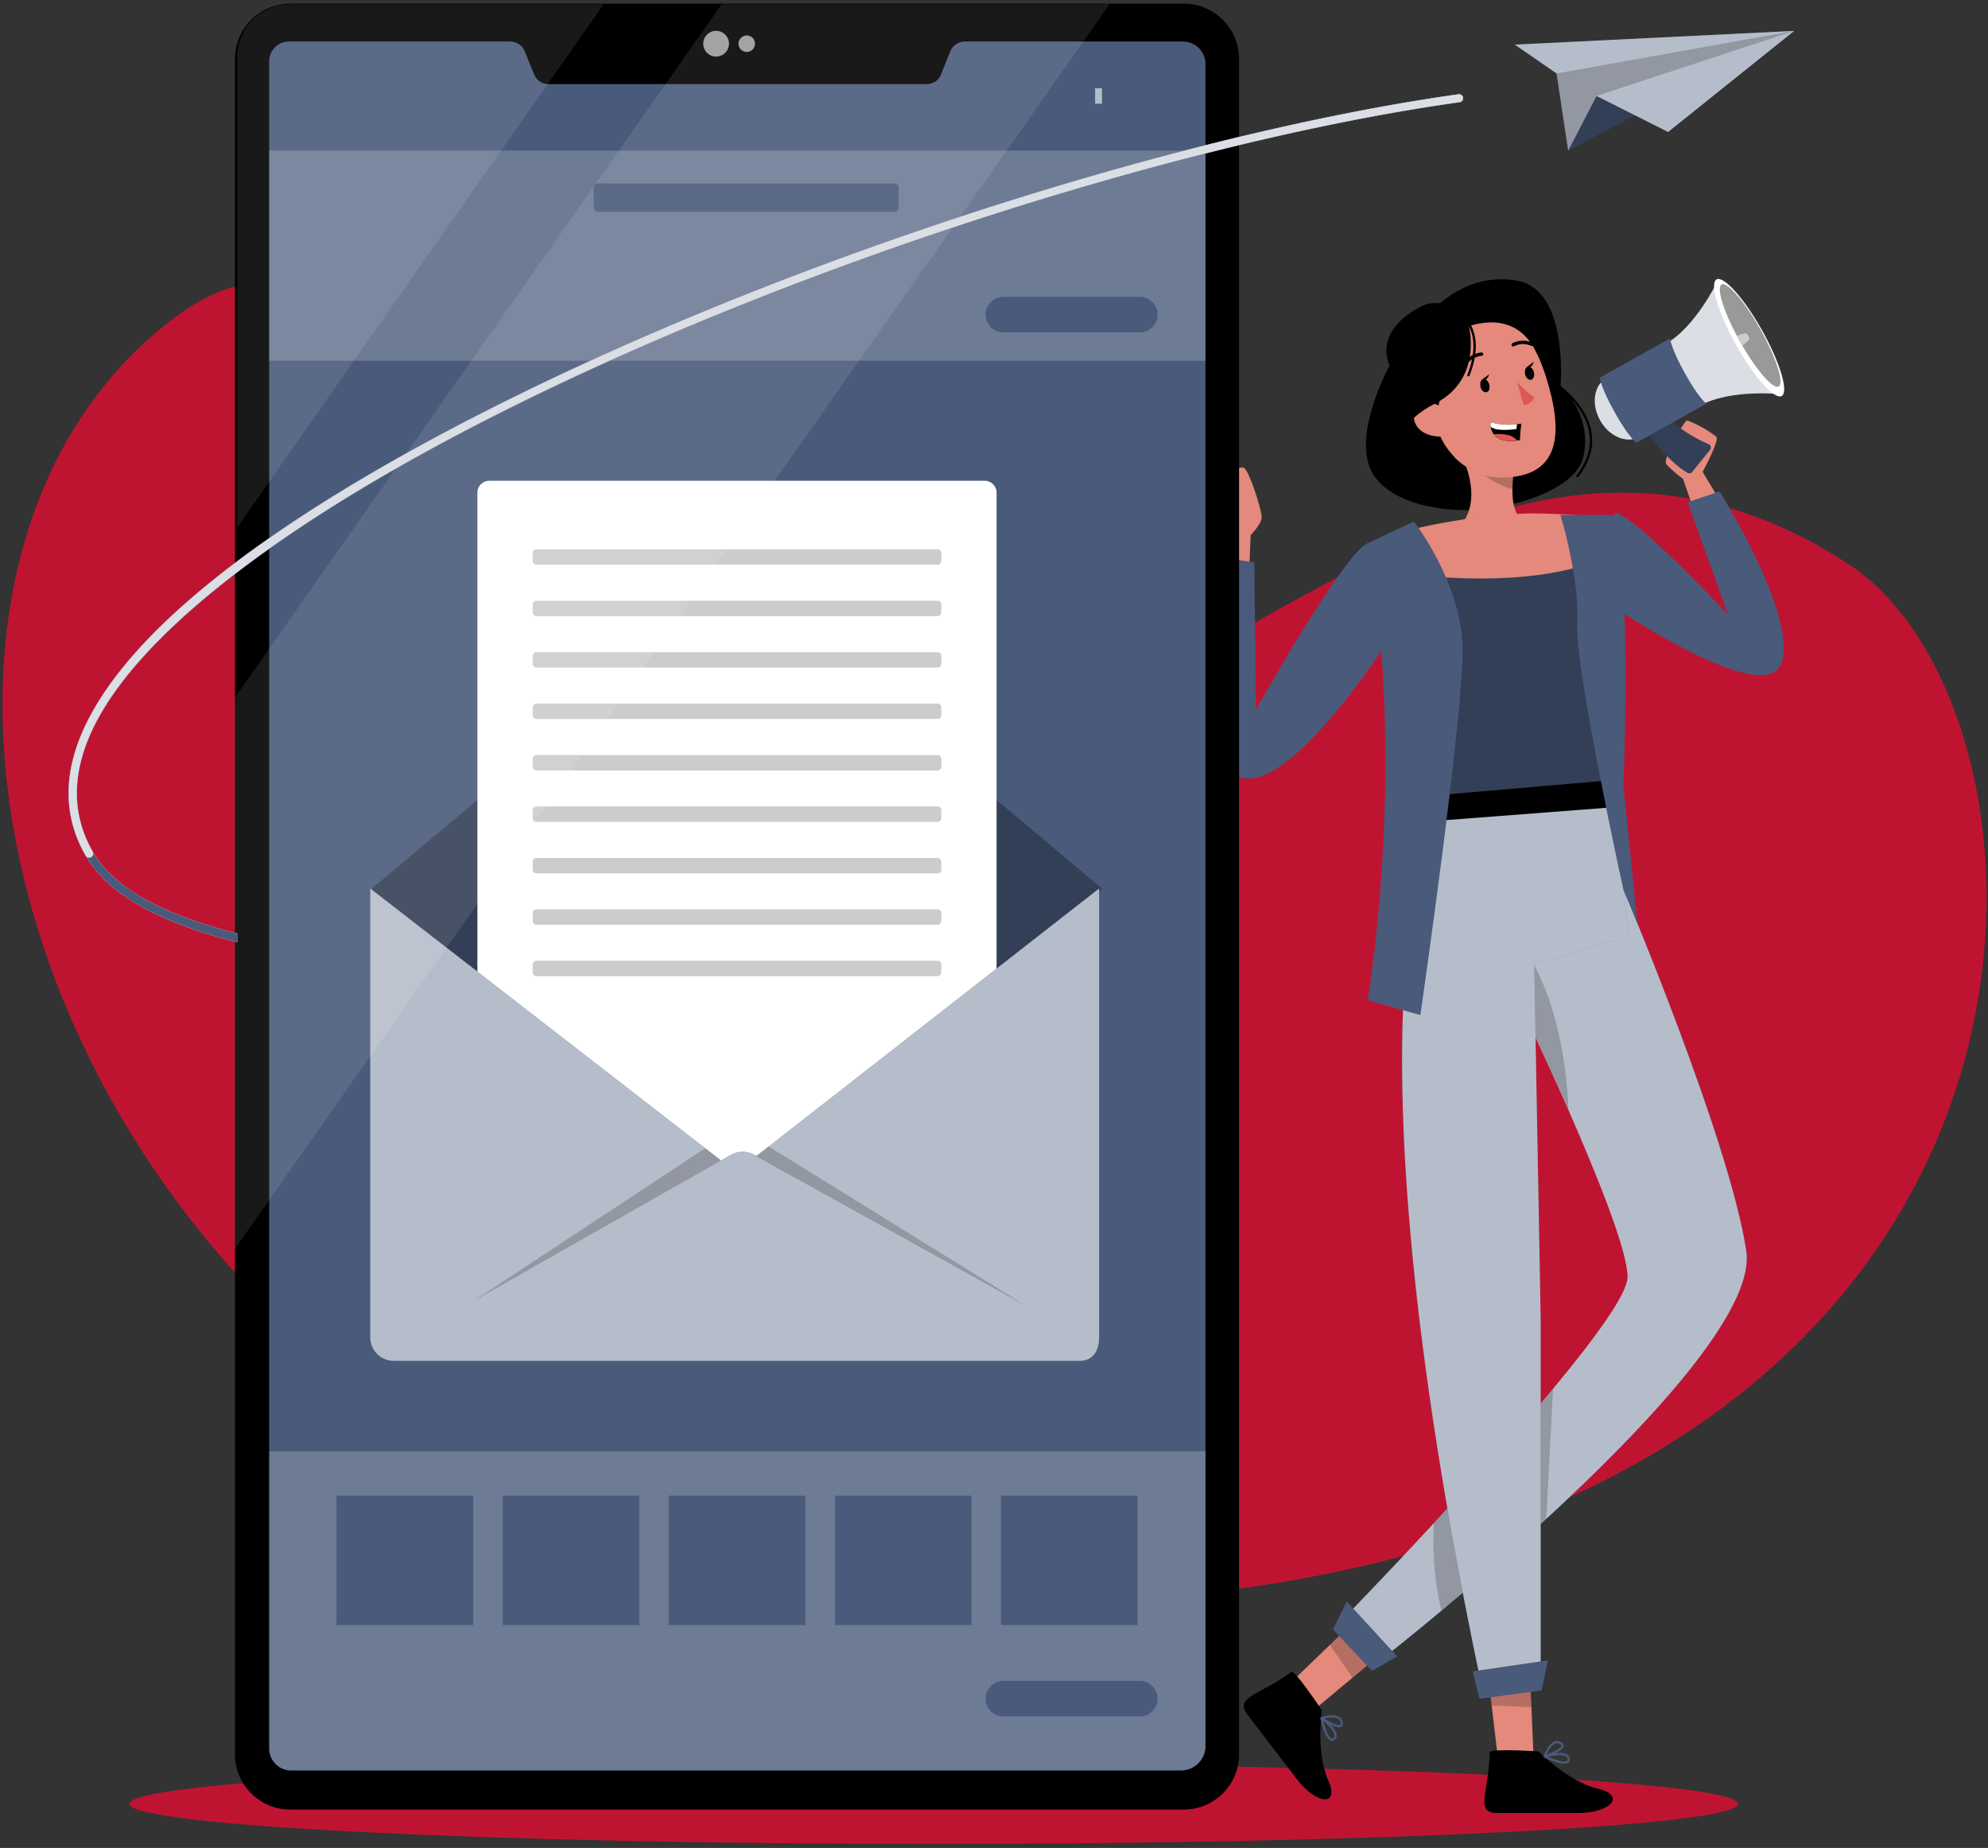<svg xmlns="http://www.w3.org/2000/svg" width="426" height="396" fill="none"><rect width="100%" height="100%" fill="#333333" stroke="none"/><path d="M200.071 395.142c95.19 0 172.357-3.848 172.357-8.595 0-4.747-77.167-8.595-172.357-8.595S27.714 381.8 27.714 386.547c0 4.747 77.167 8.595 172.357 8.595zM38.3 67.416c47.231-34.496 99.18 62.028 152.76 86.64 53.58 24.613 121.319-88.316 205.2-33.06 50.981 33.573 56.75 208.746-158.015 222.163C23.481 356.577-52.74 133.924 38.3 67.416z" fill="#BF1431"/><path d="M319.95 168.137l-1.867.095.485 9.507 1.867-.095-.485-9.507z" fill="#495A7A"/><path opacity=".6" d="M319.95 168.137l-1.867.095.485 9.507 1.867-.095-.485-9.507z" fill="#fff"/><path d="M336.268 167.846l-8.221.737.558 6.234 8.221-.737-.558-6.234z" fill="#fff"/><path d="M342.945 165.59l-1.867.096.485 9.506 1.867-.095-.485-9.507z" fill="#495A7A"/><path opacity=".6" d="M342.945 165.59l-1.867.096.485 9.506 1.867-.095-.485-9.507z" fill="#fff"/><path d="M281.713 366.279l-4.686-6.122 7.935-7.661 7.216-6.954 6.783 6.338-9.12 7.627-8.128 6.772z" fill="#E4897B"/><path d="M276.754 358.276c.695-.49 6.498 8.208 6.498 8.208s-1.288 9.12 1.334 14.922c2.622 5.803-2.474 5.358-6.715-.182l-10.465-13.68c-3.01-3.979 2.223-4.104 9.348-9.268z" fill="#000"/><path d="M283.16 368.171s3.888-1.254 4.344.843c.513 2.417-4.344-.843-4.344-.843zm0 0s3.922 2.918 2.884 4.24c-1.573 1.984-2.884-4.24-2.884-4.24z" stroke="#495A7A" stroke-width=".483" stroke-linecap="round" stroke-linejoin="round"/><path d="M328.601 375.98h-7.718l-1.265-10.739-1.14-9.849 9.154-1.494.513 11.697.456 10.385z" fill="#E4897B"/><path d="M319.23 375.49c0-.855 10.465-.182 10.465-.182s6.43 6.532 12.666 7.98c6.235 1.448 2.758 5.233-4.241 5.233h-17.237c-4.959 0-1.858-4.218-1.653-13.031z" fill="#000"/><path d="M330.983 376.402s1.368-3.853 3.306-2.941c2.28 1.06-3.306 2.941-3.306 2.941zm0 0s4.709-1.345 5.119.274c.627 2.462-5.119-.274-5.119-.274z" stroke="#495A7A" stroke-width=".483" stroke-linecap="round" stroke-linejoin="round"/><path opacity=".2" d="M328.145 365.834l-8.527-.376-1.14-9.964 9.154-1.539.513 11.879zM289.84 359.507l-4.879-7.011 7.216-6.954 6.783 6.338-9.12 7.627z" fill="#000"/><path d="M347.844 190.456s22.8 53.865 26.368 77.52c3.568 23.655-77.36 86.994-77.36 86.994l-8.277-8.801s60.215-61.902 60.215-72.55c0-10.648-23.484-59.28-23.484-59.28s-2.269-19.619 22.538-23.883z" fill="#495A7A"/><path opacity=".6" d="M331.348 325.478c-8.265 7.615-16.268 14.489-22.481 19.688-7.216 6.019-12.015 9.781-12.015 9.781l-8.277-8.801s8.277-8.493 18.673-19.745c8.186-8.846 17.705-19.38 25.559-28.819 9.12-10.944 15.96-20.394 15.96-23.94 0-5.62-6.532-21.785-12.699-35.83-5.541-12.54-10.785-23.45-10.785-23.45-.157-2.24.063-4.49.65-6.657 1.585-6.099 6.589-14.57 21.899-17.203 0 0 22.8 53.865 26.357 77.52 1.984 12.848-21.318 37.643-42.841 57.456z" fill="#fff"/><path opacity=".2" d="M332.807 297.582l-1.459 27.896c-8.265 7.615-16.268 14.489-22.481 19.688a66.412 66.412 0 01-1.618-18.765c8.185-8.846 17.704-19.38 25.558-28.819zM336.09 237.767c-5.54-12.54-10.784-23.45-10.784-23.45-.157-2.24.063-4.49.65-6.657a7.848 7.848 0 012.588-1.14s6.737 10.636 7.546 31.247z" fill="#000"/><path d="M328.76 206.576l1.38 75.833v77.611h-12.917c-30.848-147.06-9.701-183.927-9.701-183.927h.08c0-.057 0-.126.068-.171 4.959-11.013 37.449-2.896 37.449-2.896 2.337 9.12 3.774 27.668 3.774 27.668l-20.133 5.882z" fill="#495A7A"/><path opacity=".6" d="M328.76 206.576l1.38 75.833v77.611h-12.917c-30.848-147.06-9.701-183.927-9.701-183.927h.08c0-.057 0-.126.068-.171 4.959-11.013 37.449-2.896 37.449-2.896 2.337 9.12 3.774 27.668 3.774 27.668l-20.133 5.882z" fill="#fff"/><path d="M315.559 358.162l16.142-2.371-1.345 6.452-13.327 1.79-1.47-5.871zM288.575 343.171l10.83 11.776-5.415 3.101-8.356-8.869 2.941-6.008z" fill="#495A7A"/><path d="M307.34 170.416v5.517l37.62-2.884v-6.521l-37.62 3.888z" fill="#000"/><path d="M267.645 123.47l.353-8.812s2.36-2.337 2.36-3.853-2.713-10.192-3.899-10.602c-1.185-.411-7.558 2.61-7.672 4.56-.114 1.949 3.306 9.12 3.899 9.644l-.946 9.36 5.905-.297zM363.667 111.307l-3.033-8.721a24.513 24.513 0 01-3.579-3.124c-.833-1.14 3.807-9.359 4.491-9.359a23.548 23.548 0 016.247 3.488c.684.821-2.941 7.524-2.941 7.524l4.503 7.524-5.688 2.668z" fill="#E4897B"/><path d="M346.031 109.836c4.184.41 24.282 21.899 24.282 21.899l-8.675-24.1 6.84-2.337s16.94 26.984 13.224 36.891c-3.717 9.906-36.902-12.802-36.902-12.802l1.231-19.551z" fill="#495A7A"/><path d="M345.12 167.189l-37.62 3.249c-.89-13.988-1.779-23.005-10.067-47.88a393.088 393.088 0 00-2.348-6.931 111.68 111.68 0 0115.618-3.773 119.878 119.878 0 0116.895-1.779c7.319 0 15.732.764 15.732.764s1.197.285 1.949 8.048c.673 7.228 1.345 21.797-.159 48.302z" fill="#495A7A"/><path opacity=".3" d="M345.12 167.189l-37.62 3.249c-.89-13.988-1.779-23.005-10.067-47.88a393.088 393.088 0 00-2.348-6.931 111.68 111.68 0 0115.618-3.773 119.878 119.878 0 0116.895-1.779c7.319 0 15.732.764 15.732.764s1.197.285 1.949 8.048c.673 7.228 1.345 21.797-.159 48.302z" fill="#000"/><path d="M306.781 66.835s6.92-8.63 18.24-6.703C336.341 62.06 334.38 83 334.38 83a15.134 15.134 0 014.88 15.003c-2.212 9.496-28.033 14.991-37.905 8.39-9.873-6.6-2.28-27.542 2.519-30.506 4.799-2.964 2.907-9.052 2.907-9.052z" fill="#000"/><path d="M324.439 118.34c-9.279-1.14-12.061-5.152-12.061-5.152 5.882-5.552.992-15.174.992-15.174l11.16 2.086a31.638 31.638 0 00-.433 4.709c-.091 6.771 2.976 6.84 2.976 6.84 2.006 3.659-2.634 6.691-2.634 6.691z" fill="#E4897B"/><path d="M345.268 118.831c-14.136 6.988-35.797 5.358-47.881 3.671a390.322 390.322 0 00-2.348-6.932 111.68 111.68 0 0115.618-3.773 119.892 119.892 0 0116.895-1.778c7.319 0 15.732.763 15.732.763s1.231.285 1.984 8.049z" fill="#E4897B"/><path d="M302.973 111.763s10.135 12.95 10.443 26.983c.308 14.034-9.052 78.775-9.052 78.775l-11.286-3.192s8.527-49.819 0-97.938l9.895-4.628z" fill="#495A7A"/><path d="M293.078 116.379c-5.233 2.28-23.94 35.682-23.94 35.682l-.365-31.578-8.447-1.14s-5.142 44.791 5.871 47.356c11.012 2.565 31.213-29.367 31.213-29.367l-4.332-20.953zM334.38 110.36s4.127 13.418 3.579 23.063c-.547 9.644 9.884 57.125 9.884 57.125l3.033 7.296-2.999-29.446s1.813-43.218-1.846-58.038H334.38z" fill="#495A7A"/><path opacity=".2" d="M324.577 100.1a31.614 31.614 0 00-.434 4.708c-5.38-1.254-10.727-6.84-10.727-6.84l11.161 2.132z" fill="#000"/><path d="M314.624 69.195c9.462-2.28 13.68 2.109 16.701 11.685 3.751 11.97 3.101 21.261-9.336 21.466-16.929.274-23.062-29.423-7.365-33.151z" fill="#E4897B"/><path d="M326.035 90.775a25.382 25.382 0 00-.33 3.545l-.616.092c-2.816.376-4.252-.388-4.982-1.334a3.772 3.772 0 01-.672-1.608 3.5 3.5 0 010-.991c1.848.545 3.792.685 5.7.41.524-.046.9-.114.9-.114z" fill="#000"/><path d="M325.089 94.4c-2.816.376-4.252-.388-4.982-1.334a9.118 9.118 0 013.192.194c.703.181 1.33.58 1.79 1.14z" fill="#DE5753"/><path d="M325.066 90.889l-.114 1.049c-2.656.342-4.56.228-5.517-.468a3.5 3.5 0 010-.991c1.826.535 3.746.675 5.631.41z" fill="#fff"/><path d="M325.09 81.86a20.646 20.646 0 003.682 3.272 2.661 2.661 0 01-2.28 1.653l-1.402-4.925z" fill="#DE5753"/><path d="M319.116 82.396c.205.775 0 1.505-.559 1.64-.558.138-1.14-.375-1.299-1.14-.16-.762 0-1.503.558-1.64.559-.137 1.106.365 1.3 1.14z" fill="#000"/><path d="M317.6 81.336l1.516-1.14s-.456 1.664-1.516 1.14zM328.68 79.728c.205.764-.057 1.505-.57 1.642-.513.137-1.14-.388-1.3-1.14-.159-.752.057-1.505.57-1.642.513-.136 1.095.365 1.3 1.14z" fill="#000"/><path d="M327.176 78.657l1.505-1.14s-.468 1.675-1.505 1.14z" fill="#000"/><path d="M317.474 75.887a5.06 5.06 0 00-3.762 2.405M324.257 73.88a4.563 4.563 0 013.956-.114" stroke="#000" stroke-width=".725" stroke-linecap="round" stroke-linejoin="round"/><path d="M308.069 87.56s2.577-8.812.49-14.65c0 0 16.918-12.094 22.356 6.704 0 0-2.166-17.328-18.514-13.851-16.347 3.477-10.636 27.246-.57 32.342 0 .023-5.346-5.016-3.762-10.545z" fill="#000"/><path d="M310.086 89.213a4.264 4.264 0 00-5.358-2.725c-2.861 1.004-2.827 7.353 4.8 7.08 1.094-.046 1.448-1.209.558-4.355z" fill="#E4897B"/><path d="M352.735 84.551c-1.95-3.489-5.7-5.085-8.459-3.557-2.759 1.527-3.34 5.574-1.402 9.063 1.938 3.488 5.7 5.073 8.458 3.557 2.759-1.517 3.352-5.586 1.403-9.063z" fill="#495A7A"/><path opacity=".8" d="M352.735 84.551c-1.95-3.489-5.7-5.085-8.459-3.557-2.759 1.527-3.34 5.574-1.402 9.063 1.938 3.488 5.7 5.073 8.458 3.557 2.759-1.517 3.352-5.586 1.403-9.063z" fill="#fff"/><path d="M352.278 91.767s4.845 7.011 9.371 9.576a.739.739 0 00.946-.205l3.865-4.777a.764.764 0 00-.285-1.14c-1.904-.843-6.35-3.009-8.915-6.042-3.329-3.967-4.982 2.588-4.982 2.588z" fill="#495A7A"/><path opacity=".3" d="M352.278 91.767s4.845 7.011 9.371 9.576a.739.739 0 00.946-.205l3.865-4.777a.764.764 0 00-.285-1.14c-1.904-.843-6.35-3.009-8.915-6.042-3.329-3.967-4.982 2.588-4.982 2.588z" fill="#000"/><path d="M333.343 82.259s13.326 8.63 4.685 19.745" stroke="#000" stroke-width=".5" stroke-linecap="round" stroke-linejoin="round"/><path d="M314.624 69.195s3.5 11.913-7.159 17.305c-12.882 6.521-11.65 20.611.912 22.401 0 0-12.688-1.277-15.15-9.565-2.463-8.288 4.56-21.044 4.56-21.044s-3.853-7.01 6.555-12.54c5.836-3.078 10.282 3.443 10.282 3.443z" fill="#000"/><path d="M374.862 72.33l-6.703-12.324s-4.674 10.044-11.4 13.806l3.42 6.11.536.958 3.42 6.11c6.726-3.762 17.727-2.496 17.727-2.496l-7-12.164z" fill="#495A7A"/><path opacity=".8" d="M374.862 72.33l-6.703-12.324s-4.674 10.044-11.4 13.806l3.42 6.11.536.958 3.42 6.11c6.726-3.762 17.727-2.496 17.727-2.496l-7-12.164z" fill="#fff"/><path d="M350.66 94.89s-1.653-1.14-4.651-6.543c-3.249-5.814-3.158-7.433-3.158-7.433l15.014-8.402s.182 2.11 3.226 7.558c3.044 5.45 4.56 6.42 4.56 6.42l-14.991 8.4z" fill="#495A7A"/><path d="M381.782 84.858c-1.539.855-5.917-4.035-9.77-10.932-3.853-6.897-5.7-13.18-4.184-14.045 1.516-.866 5.917 4.036 9.77 10.92 3.853 6.887 5.734 13.19 4.184 14.057z" fill="#fff"/><path opacity=".4" d="M381.155 82.818c-1.14.65-4.56-3.204-7.787-8.733-.182-.307-.364-.638-.547-.969-.182-.33-.433-.775-.638-1.14-2.953-5.586-4.412-10.396-3.272-11.035 1.14-.638 4.982 3.66 8.356 9.702 3.375 6.042 5.119 11.491 3.888 12.175z" fill="#000"/><path d="M373.368 74.085a34.978 34.978 0 01-.547-.969c-.182-.33-.433-.775-.638-1.14l1.55-.49a.705.705 0 01.855.388l.125.228a.693.693 0 01-.114.923l-1.231 1.06z" fill="#fff"/><path opacity=".2" d="M373.368 74.085a34.978 34.978 0 01-.547-.969c-.182-.33-.433-.775-.638-1.14l1.55-.49a.705.705 0 01.855.388l.125.228a.693.693 0 01-.114.923l-1.231 1.06z" fill="#000"/><path d="M313.416 67.781s4.845 3.5 1.243 12.631" stroke="#000" stroke-width=".5" stroke-linecap="round" stroke-linejoin="round"/><path opacity=".6" d="M80.309 23.412h2.474v-3.306h-2.474v3.306zM76.273 23.424h2.474v-4.412h-2.474v4.412zM72.238 23.424h2.474v-5.506h-2.474v5.506zM237.127 23.424h11.708v-5.712h-11.708v5.712zM68.19 23.412h2.474V16.8H68.19v6.612z" fill="#fff"/><path d="M253.657.783H62.206C55.658.783 50.35 6.091 50.35 12.64v363.284c0 6.548 5.308 11.856 11.856 11.856h191.451c6.548 0 11.856-5.308 11.856-11.856V12.639c0-6.548-5.308-11.856-11.856-11.856z" fill="#000"/><path d="M258.32 13.756v360.377a5.258 5.258 0 01-1.57 3.753 5.276 5.276 0 01-3.776 1.514H62.457a4.718 4.718 0 01-4.777-4.834V13.323a4.241 4.241 0 011.128-3.062A4.25 4.25 0 0161.773 8.9h47.629a3.351 3.351 0 013.067 2.143l1.972 4.857a3.35 3.35 0 003.067 2.12h81.088a3.318 3.318 0 003.066-2.086l1.938-4.88a3.427 3.427 0 013.101-2.154h46.945a4.811 4.811 0 014.674 4.856z" fill="#495A7A"/><path opacity=".2" d="M258.32 311v63.133a5.276 5.276 0 01-1.571 3.753 5.262 5.262 0 01-3.776 1.514H62.457a4.715 4.715 0 01-4.446-2.979 4.725 4.725 0 01-.331-1.855V311h200.64z" fill="#fff"/><path d="M244.263 367.806h-29.264a3.797 3.797 0 01-3.796-3.796 3.81 3.81 0 013.796-3.808h29.264a3.81 3.81 0 013.796 3.808 3.795 3.795 0 01-3.796 3.796zM243.774 320.496H214.51v27.736h29.264v-27.736zM208.183 320.496h-29.264v27.736h29.264v-27.736zM172.58 320.496h-29.264v27.736h29.264v-27.736zM136.979 320.496h-29.264v27.736h29.264v-27.736zM101.388 320.496H72.124v27.736h29.264v-27.736zM79.716 190.4l78.215-65.721 78.204 65.721-61.32 82.251-55.074-1.106L79.716 190.4z" fill="#495A7A"/><path opacity=".3" d="M79.716 190.4l78.215-65.721 78.204 65.721-61.32 82.251-55.074-1.106L79.716 190.4z" fill="#000"/><path d="M210.987 103.019H104.865a2.565 2.565 0 00-2.565 2.565v157.525a2.565 2.565 0 002.565 2.565h106.122a2.565 2.565 0 002.565-2.565V105.584a2.565 2.565 0 00-2.565-2.565z" fill="#fff"/><path opacity=".2" d="M200.898 205.881h-85.934a.82.82 0 00-.82.821v1.664a.82.82 0 00.82.821h85.934a.82.82 0 00.82-.821v-1.664a.82.82 0 00-.82-.821zM200.898 194.856h-85.934a.82.82 0 00-.82.821v1.665c0 .453.367.82.82.82h85.934a.82.82 0 00.82-.82v-1.665a.82.82 0 00-.82-.821z" fill="#000"/><path d="M162.115 247.719l-.433-.24a5.19 5.19 0 00-5.073 0l-2.109 1.197-75.16-58.277v96.194a5.06 5.06 0 001.523 3.593 5.047 5.047 0 003.63 1.434H231.37c2.827 0 4.15-2.177 4.15-5.027v-96.194l-73.405 57.32z" fill="#495A7A"/><path opacity=".6" d="M162.115 247.719l-.433-.24a5.19 5.19 0 00-5.073 0l-2.109 1.197-75.16-58.277v96.194a5.06 5.06 0 001.523 3.593 5.047 5.047 0 003.63 1.434H231.37c2.827 0 4.15-2.177 4.15-5.027v-96.194l-73.405 57.32z" fill="#fff"/><path opacity=".2" d="M151.103 246.065l3.397 2.634-53.112 30.153 49.715-32.787zM220.13 279.992l-58.095-32.217 2.679-2.097 55.416 34.314zM200.898 183.845h-85.934a.82.82 0 00-.82.821v1.664a.82.82 0 00.82.821h85.934a.82.82 0 00.82-.821v-1.664a.82.82 0 00-.82-.821zM200.898 172.82h-85.934a.82.82 0 00-.82.821v1.665c0 .453.367.82.82.82h85.934a.82.82 0 00.82-.82v-1.665a.82.82 0 00-.82-.821zM200.898 161.797h-85.934a.82.82 0 00-.82.821v1.664a.82.82 0 00.82.821h85.934a.82.82 0 00.82-.821v-1.664a.82.82 0 00-.82-.821zM200.898 150.773h-85.934a.82.82 0 00-.82.821v1.665c0 .453.367.82.82.82h85.934a.82.82 0 00.82-.82v-1.665a.82.82 0 00-.82-.821zM200.898 139.749h-85.934a.82.82 0 00-.82.821v1.664a.82.82 0 00.82.821h85.934a.82.82 0 00.82-.821v-1.664a.82.82 0 00-.82-.821zM200.898 128.726h-85.934a.82.82 0 00-.82.82v1.665a.82.82 0 00.82.821h85.934a.82.82 0 00.82-.821v-1.665a.82.82 0 00-.82-.82zM200.898 117.701h-85.934a.82.82 0 00-.82.821v1.664a.82.82 0 00.82.821h85.934a.82.82 0 00.82-.821v-1.664a.82.82 0 00-.82-.821z" fill="#000"/><path opacity=".2" d="M258.32 32.27H57.68V77.3h200.64V32.27z" fill="#fff"/><path d="M244.263 71.224h-29.264a3.81 3.81 0 01-3.796-3.808 3.797 3.797 0 013.796-3.796h29.264a3.793 3.793 0 013.796 3.796 3.807 3.807 0 01-3.796 3.808zM191.63 39.304h-63.464a.945.945 0 00-.946.946v4.184c0 .522.423.946.946.946h63.464a.947.947 0 00.946-.946V40.25a.946.946 0 00-.946-.946z" fill="#495A7A"/><path opacity=".6" d="M236.136 18.91h-1.471v3.305h1.471V18.91zM161.785 9.368a1.769 1.769 0 01-3.016 1.249 1.774 1.774 0 01-.384-1.926 1.772 1.772 0 011.633-1.09 1.765 1.765 0 011.767 1.767zM153.451 12.126a2.759 2.759 0 100-5.518 2.759 2.759 0 000 5.518z" fill="#fff"/><path opacity=".1" d="M237.754.92L50.35 267.589V149.451L154.637.92h83.117zM129.341.92l-78.5 112.108V12.708A11.328 11.328 0 0162.24.92h67.1z" fill="#fff"/><path d="M312.55 20.197c-50.262 7.08-117.215 27.03-174.716 52.053-37.415 16.279-102.68 48.689-119.358 82.821-4.993 10.26-5.04 19.767-.114 28.306 4.925 8.539 16.359 14.478 32.478 18.525v-1.87c-15.39-3.887-26.357-9.507-30.95-17.499-4.595-7.991-4.56-17.02.17-26.71 12.005-24.578 55.199-54.469 118.56-82.011C195.894 48.8 262.675 28.953 312.789 21.896a.86.86 0 00.73-.969.863.863 0 00-.333-.566.866.866 0 00-.636-.164z" fill="#fff"/><path d="M312.55 20.197c-50.262 7.08-117.215 27.03-174.716 52.053-37.415 16.279-102.68 48.689-119.358 82.821-4.993 10.26-5.04 19.767-.114 28.306 4.925 8.539 16.359 14.478 32.478 18.525v-1.87c-15.39-3.887-26.357-9.507-30.95-17.499-4.595-7.991-4.56-17.02.17-26.71 12.005-24.578 55.199-54.469 118.56-82.011C195.894 48.8 262.675 28.953 312.789 21.896a.86.86 0 00.73-.969.863.863 0 00-.333-.566.866.866 0 00-.636-.164z" fill="#495A7A"/><path d="M19.103 183.81a.842.842 0 01-.741-.433c-4.925-8.539-4.88-18.069.114-28.306 16.678-34.132 81.943-66.542 119.358-82.821 57.501-25.023 124.454-44.973 174.716-52.053a.866.866 0 01.636.164.863.863 0 01.169 1.202.86.86 0 01-.566.333c-50.16 7.057-116.895 26.95-174.271 51.916-63.304 27.542-106.499 57.433-118.458 82.011-4.73 9.69-4.788 18.685-.17 26.71a.857.857 0 01-.32 1.14.843.843 0 01-.467.137z" fill="#495A7A"/><path opacity=".8" d="M19.103 183.81a.842.842 0 01-.741-.433c-4.925-8.539-4.88-18.069.114-28.306 16.678-34.132 81.943-66.542 119.358-82.821 57.501-25.023 124.454-44.973 174.716-52.053a.866.866 0 01.636.164.863.863 0 01.169 1.202.86.86 0 01-.566.333c-50.16 7.057-116.895 26.95-174.271 51.916-63.304 27.542-106.499 57.433-118.458 82.011-4.73 9.69-4.788 18.685-.17 26.71a.857.857 0 01-.32 1.14.843.843 0 01-.467.137z" fill="#fff"/><path d="M336.045 32.27l48.427-25.65-42.362 13.942-6.065 11.708z" fill="#495A7A"/><path opacity=".3" d="M336.045 32.27l48.427-25.65-42.362 13.942-6.065 11.708z" fill="#000"/><path d="M324.6 9.561l8.96 6.179 2.485 16.53 6.065-11.708 15.344 7.718 27.018-21.66L324.6 9.561z" fill="#495A7A"/><path opacity=".6" d="M324.6 9.561l8.96 6.179 2.485 16.53 6.065-11.708 15.344 7.718 27.018-21.66L324.6 9.561z" fill="#fff"/><path opacity=".2" d="M333.56 15.74l50.912-9.12-42.362 13.942-6.065 11.708-2.485-16.53z" fill="#000"/></svg>